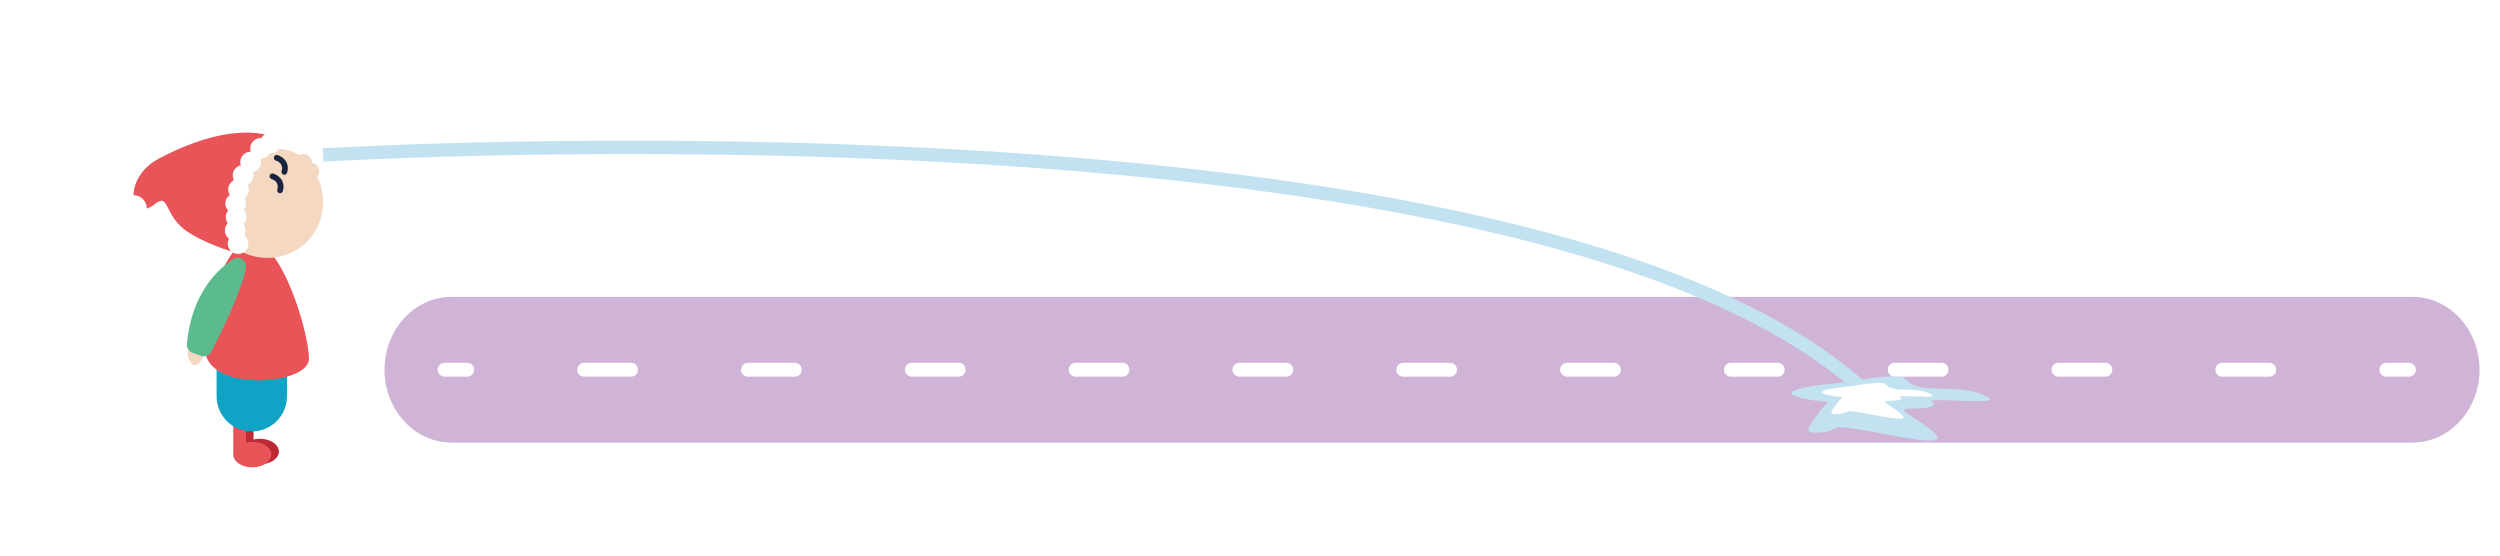 <?xml version="1.0" encoding="UTF-8"?><svg xmlns="http://www.w3.org/2000/svg" width="360" height="80" xmlns:xlink="http://www.w3.org/1999/xlink" viewBox="0 0 360 80"><defs><filter id="c" filterUnits="userSpaceOnUse"><feOffset dx="2" dy="2"/><feGaussianBlur result="d" stdDeviation="2"/><feFlood flood-color="#000" flood-opacity=".4"/><feComposite in2="d" operator="in"/><feComposite in="SourceGraphic"/></filter><filter id="e" filterUnits="userSpaceOnUse"><feOffset dx="2" dy="2"/><feGaussianBlur result="f" stdDeviation="2"/><feFlood flood-color="#000" flood-opacity=".4"/><feComposite in2="f" operator="in"/><feComposite in="SourceGraphic"/></filter><filter id="g" filterUnits="userSpaceOnUse"><feOffset dx="2" dy="2"/><feGaussianBlur result="h" stdDeviation="2"/><feFlood flood-color="#000" flood-opacity=".4"/><feComposite in2="h" operator="in"/><feComposite in="SourceGraphic"/></filter></defs><g id="a"><path d="M347.41,42.75H65.01c-5.33,0-9.64,4.7-9.64,10.49s4.32,10.49,9.64,10.49H347.41c5.33,0,9.64-4.7,9.64-10.49s-4.32-10.49-9.64-10.49Z" fill="#cfb4d7"/><g><line x1="64.03" y1="53.24" x2="67.27" y2="53.24" fill="none" stroke="#fff" stroke-linecap="round" stroke-miterlimit="10" stroke-width="2"/><line x1="84.12" y1="53.24" x2="335.22" y2="53.24" fill="none" stroke="#fff" stroke-dasharray="0 0 6.74 16.85" stroke-linecap="round" stroke-miterlimit="10" stroke-width="2"/><line x1="343.64" y1="53.24" x2="346.88" y2="53.24" fill="none" stroke="#fff" stroke-linecap="round" stroke-miterlimit="10" stroke-width="2"/></g></g><g id="b"><path d="M44.53,20.32s175.93-10.76,222.89,34.83" fill="none" filter="url(#c)" stroke="#c2e2f2" stroke-miterlimit="10" stroke-width="1.93"/><g filter="url(#e)"><path d="M257.65,55.37c4.53,.98,3.97-.27,2.41,1.87-1.56,2.14-2.83,3.3,.14,3.03,2.98-.27,.71-1.25,5.95-.36,5.24,.89,12.89,2.75,10.34,.39-2.55-2.36-6.38-3.54-2.83-3.48,2.72,.04,3.42-.63,2.32-1.19,.03,0,.06,0,.09,0,4.68-.09,10.77,.71,7.65-.71-3.12-1.43-7.08-.62-9.49-1.25-2.41-.62-.85-1.75-4.82-1.41-3.97,.34-4.25,.7-7.37,.96-3.12,.27-8.93,1.16-4.39,2.14Z" fill="#c2e2f2"/><path d="M261.31,54.9c2.53,.55,2.21-.15,1.34,1.04-.87,1.19-1.58,1.84,.08,1.69,1.66-.15,.39-.7,3.32-.2,2.92,.5,7.18,1.53,5.76,.22-1.42-1.31-3.55-1.97-1.58-1.94,1.52,.02,1.9-.35,1.29-.66,.02,0,.03,0,.05,0,2.61-.05,6,.4,4.26-.4-1.74-.8-3.95-.35-5.29-.7-1.34-.35-.47-.98-2.68-.79-2.21,.19-2.37,.39-4.11,.54-1.74,.15-4.97,.65-2.45,1.19Z" fill="#fff"/></g><g filter="url(#g)"><g><g><rect x="32.68" y="46.57" width="1.83" height="16.29" fill="#bd2a36"/><ellipse cx="35.42" cy="63.02" rx="2.74" ry="1.84" fill="#bd2a36"/></g><g><rect x="31.59" y="47" width="1.83" height="16.29" fill="#e85458"/><ellipse cx="34.33" cy="63.46" rx="2.74" ry="1.84" fill="#e85458"/></g><path d="M33.58,42.86h1.34c2.43,0,4.41,1.97,4.41,4.41v7.79c0,2.8-2.27,5.07-5.07,5.07h0c-2.8,0-5.07-2.27-5.07-5.07v-7.79c0-2.43,1.97-4.41,4.41-4.41Z" fill="#0fa3c5"/><path d="M34.24,49.61s.05-.07,.09-.1c-.03,.03-.06,.07-.09,.1Z" fill="#f7c7c8"/><path d="M34.24,32.69c-3.54-.11-6.72,9.07-6.72,15.48s14.97,5.36,14.97,1.5-3.93-16.86-8.25-16.99Z" fill="#e85458"/><g><path d="M30.15,22.59c3.35-3.02,9.01-4.71,12.14-1.24,3.13,3.47,2.95,8.73-.39,11.75-3.35,3.02-8.6,2.65-11.73-.82-3.13-3.47-3.37-6.67-.02-9.69Z" fill="#f4d8c2"/><g><path id="i" d="M39.34,22.87c.46-1.55-.7-2.34-1.38-2.54-.22-.06-.44,.06-.51,.28s.06,.44,.27,.51c.2,.06,1.16,.42,.83,1.52-.06,.22,.06,.44,.28,.51s.44-.06,.51-.28Z" fill="#1b243f"/><path id="j" d="M37.34,22.99c-.22-.06-.44,.06-.51,.28s.06,.44,.27,.51c.2,.06,1.16,.42,.83,1.52-.06,.22,.06,.44,.28,.51s.44-.06,.51-.28c.46-1.55-.7-2.34-1.38-2.54Z" fill="#1b243f"/></g><path id="k" d="M41.94,21.74c-.17,.14-.19,.4-.05,.57s.39,.2,.57,.06h0s0,0,0,0h0s0,0,0,0h0s0,0,0,0h0c.14-.11,.36-.2,.58,.05s.09,.45-.06,.58c-.17,.15-.19,.4-.04,.57,.15,.17,.4,.19,.57,.05,.38-.31,.73-1.03,.16-1.73-.23-.28-.49-.41-.74-.44,0-.26-.07-.54-.3-.81-.57-.69-1.35-.47-1.73-.16-.17,.14-.2,.4-.05,.58s.4,.2,.57,.06c.15-.12,.37-.2,.58,.05s.09,.45-.06,.58Z" fill="#f4d8c2"/></g><g><path d="M25.74,47.39s-1.39,1.16-.28,2.77,2.43-2.05,2.43-2.05l-2.14-.72Z" fill="#f4d8c2"/><path d="M31.56,35.34c-2.16,1.39-5.99,4.87-6.65,12.21-.05,.54,.28,1.05,.79,1.24,.38,.14,.84,.31,1.24,.45,.58,.21,1.22-.04,1.5-.59,1.23-2.4,4.38-8.74,4.97-12.06,.19-1.05-.96-1.83-1.86-1.26Z" fill="#5bbb8e"/></g></g><g><circle cx="37.33" cy="17.92" r="1.49" fill="#fff"/><path d="M38.42,18.18s-5.41-3.73-17.52,2.64c-5.38,2.83-4.16,9.43-.61,6.57,2.21-1.77,1.17,1.83,5.03,4.19,3.43,2.1,7.15,2.92,7.15,2.92,0,0-2.11-12.93,5.96-16.33Z" fill="#e85458"/><circle cx="17.2" cy="28.05" r="1.95" fill="#fff"/><circle cx="35.52" cy="19.38" r="1.49" fill="#fff"/><circle cx="36.95" cy="18.59" r="1.49" fill="#fff"/><circle cx="34.09" cy="21.34" r="1.49" fill="#fff"/><circle cx="33" cy="23.26" r="1.49" fill="#fff"/><circle cx="32.35" cy="25.28" r="1.49" fill="#fff"/><circle cx="31.94" cy="27.3" r="1.49" fill="#fff"/><circle cx="32" cy="29.27" r="1.49" fill="#fff"/><circle cx="31.87" cy="31.18" r="1.49" fill="#fff"/><circle cx="32.29" cy="33.08" r="1.49" fill="#fff"/></g></g></g></svg>